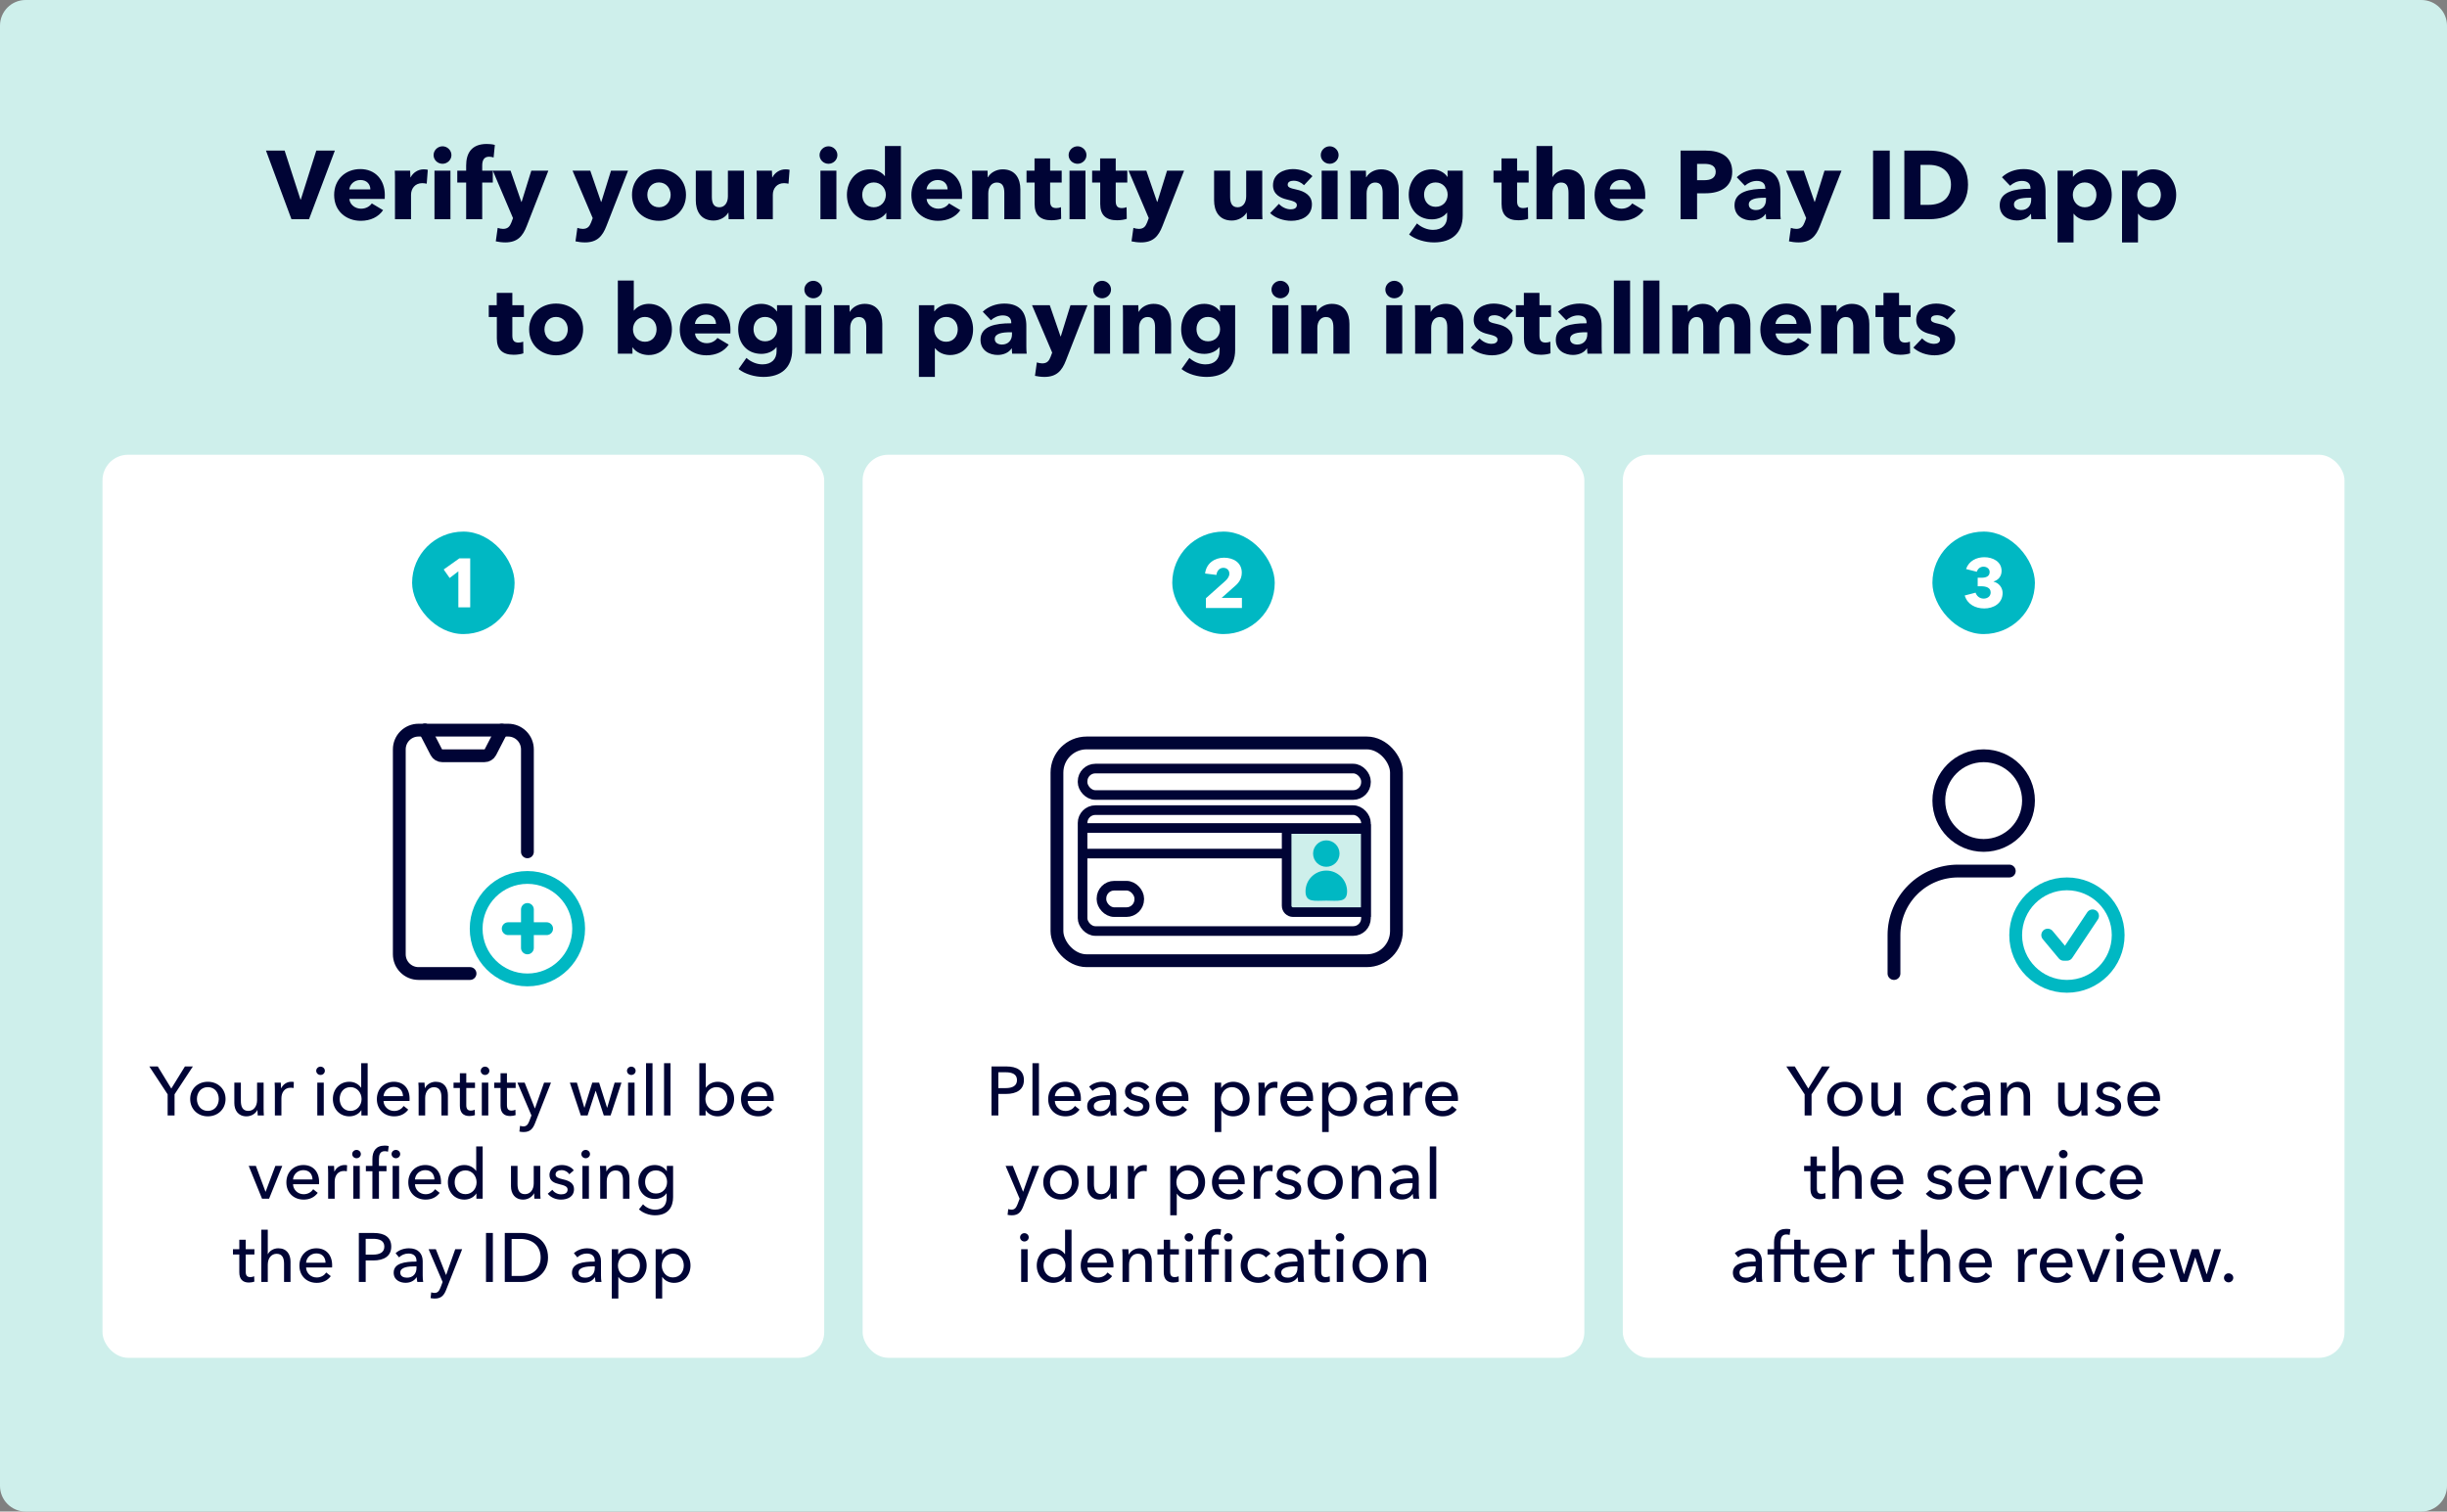 <svg width="382" height="236" viewBox="0 0 382 236" fill="none" xmlns="http://www.w3.org/2000/svg">
<rect x="0" y="0" width="382" height="236" fill="#808080" stroke="none"/>
<path d="M0 4C0 1.791 1.791 0 4 0H378C380.209 0 382 1.791 382 4V232C382 234.209 380.209 236 378 236H4C1.791 236 0 234.209 0 232V4Z" fill="#CEEFEB"/>
<path d="M48.242 34.224H45.498L41.522 23.514H44.434L46.912 31.172H46.954L49.376 23.514H52.274L48.242 34.224ZM56.321 34.476C54.067 34.476 52.163 32.992 52.163 30.444C52.163 27.994 53.955 26.398 56.251 26.398C58.561 26.398 60.073 28.05 60.073 30.444C60.073 30.654 60.073 30.878 60.059 31.06H54.543C54.599 31.942 55.439 32.586 56.363 32.586C57.161 32.586 57.735 32.194 58.043 31.76L59.807 32.81C59.079 33.874 57.847 34.476 56.321 34.476ZM54.529 29.576H57.819C57.805 28.75 57.259 28.106 56.265 28.106C55.271 28.106 54.599 28.82 54.529 29.576ZM64.166 34.224H61.66V28.106C61.66 27.686 61.66 27.112 61.632 26.65H64.026C64.04 26.986 64.068 27.392 64.068 27.7H64.096C64.474 26.972 65.23 26.44 66.154 26.44C66.392 26.44 66.63 26.468 66.784 26.51L66.616 28.68C66.406 28.638 66.14 28.596 65.916 28.596C64.782 28.596 64.166 29.45 64.166 30.416V34.224ZM69.087 25.572C68.317 25.572 67.687 24.97 67.687 24.214C67.687 23.472 68.317 22.842 69.087 22.842C69.829 22.842 70.473 23.458 70.473 24.214C70.473 24.97 69.829 25.572 69.087 25.572ZM70.319 34.224H67.827V26.65H70.319V34.224ZM75.278 34.224H72.772V28.498H71.386V26.65H72.772V25.838C72.772 23.99 73.556 22.478 75.992 22.478C76.398 22.478 76.902 22.52 77.252 22.632L77.056 24.592C76.86 24.522 76.622 24.466 76.356 24.466C75.488 24.466 75.278 25.124 75.278 25.866V26.65H76.93V28.498H75.278V34.224ZM81.43 31.522L82.942 26.65H85.602L82.228 35.288C81.612 36.884 80.772 37.85 78.868 37.85C78.35 37.85 77.761 37.766 77.397 37.682L77.692 35.582C77.93 35.666 78.266 35.736 78.531 35.736C79.287 35.736 79.596 35.344 79.834 34.728L80.085 34.056L76.936 26.65H79.707L81.388 31.522H81.43ZM93.871 31.522L95.383 26.65H98.043L94.669 35.288C94.053 36.884 93.213 37.85 91.309 37.85C90.791 37.85 90.203 37.766 89.839 37.682L90.133 35.582C90.371 35.666 90.707 35.736 90.973 35.736C91.729 35.736 92.037 35.344 92.275 34.728L92.527 34.056L89.377 26.65H92.149L93.829 31.522H93.871ZM102.861 34.476C100.565 34.476 98.661 32.908 98.661 30.416C98.661 27.938 100.565 26.398 102.861 26.398C105.157 26.398 107.089 27.938 107.089 30.416C107.089 32.908 105.157 34.476 102.861 34.476ZM102.875 32.362C104.009 32.362 104.695 31.452 104.695 30.416C104.695 29.394 103.995 28.484 102.861 28.484C101.727 28.484 101.055 29.394 101.055 30.416C101.055 31.452 101.741 32.362 102.875 32.362ZM111.393 34.434C109.335 34.434 108.621 32.88 108.621 31.298V26.65H111.127V30.738C111.127 31.718 111.421 32.362 112.303 32.362C113.087 32.362 113.633 31.704 113.633 30.654V26.65H116.139V32.698C116.139 33.146 116.139 33.734 116.167 34.224H113.745C113.731 33.902 113.717 33.496 113.717 33.202H113.689C113.311 33.874 112.415 34.434 111.393 34.434ZM120.645 34.224H118.139V28.106C118.139 27.686 118.139 27.112 118.111 26.65H120.505C120.519 26.986 120.547 27.392 120.547 27.7H120.575C120.953 26.972 121.709 26.44 122.633 26.44C122.871 26.44 123.109 26.468 123.263 26.51L123.095 28.68C122.885 28.638 122.619 28.596 122.395 28.596C121.261 28.596 120.645 29.45 120.645 30.416V34.224ZM129.339 25.572C128.569 25.572 127.939 24.97 127.939 24.214C127.939 23.472 128.569 22.842 129.339 22.842C130.081 22.842 130.725 23.458 130.725 24.214C130.725 24.97 130.081 25.572 129.339 25.572ZM130.571 34.224H128.079V26.65H130.571V34.224ZM135.824 34.434C133.528 34.434 132.212 32.516 132.212 30.416C132.212 28.344 133.556 26.44 135.824 26.44C136.776 26.44 137.644 26.874 138.12 27.49H138.148V22.8H140.64V34.224H138.358V33.244H138.33C137.826 34 136.818 34.434 135.824 34.434ZM136.412 32.362C137.532 32.362 138.288 31.466 138.288 30.416C138.288 29.394 137.532 28.484 136.412 28.484C135.236 28.484 134.606 29.408 134.606 30.416C134.606 31.452 135.236 32.362 136.412 32.362ZM146.432 34.476C144.178 34.476 142.274 32.992 142.274 30.444C142.274 27.994 144.066 26.398 146.362 26.398C148.672 26.398 150.184 28.05 150.184 30.444C150.184 30.654 150.184 30.878 150.17 31.06H144.654C144.71 31.942 145.55 32.586 146.474 32.586C147.272 32.586 147.846 32.194 148.154 31.76L149.918 32.81C149.19 33.874 147.958 34.476 146.432 34.476ZM144.64 29.576H147.93C147.916 28.75 147.37 28.106 146.376 28.106C145.382 28.106 144.71 28.82 144.64 29.576ZM154.277 34.224H151.771V28.12C151.771 27.7 151.771 27.112 151.743 26.65H154.165C154.179 26.972 154.193 27.378 154.193 27.672H154.235C154.599 26.986 155.509 26.44 156.531 26.44C158.575 26.44 159.289 27.98 159.289 29.562V34.224H156.783V30.122C156.783 29.142 156.503 28.498 155.607 28.498C154.837 28.498 154.277 29.142 154.277 30.192V34.224ZM164.144 34.392C162.38 34.392 161.512 33.552 161.512 31.844V28.498H160.252V26.65H161.498V24.732H163.934V26.65H165.74V28.498H163.934V31.396C163.934 32.208 164.256 32.488 164.9 32.488C165.152 32.488 165.446 32.432 165.628 32.348L165.656 34.168C165.306 34.294 164.718 34.392 164.144 34.392ZM168.221 25.572C167.451 25.572 166.821 24.97 166.821 24.214C166.821 23.472 167.451 22.842 168.221 22.842C168.963 22.842 169.607 23.458 169.607 24.214C169.607 24.97 168.963 25.572 168.221 25.572ZM169.453 34.224H166.961V26.65H169.453V34.224ZM174.385 34.392C172.621 34.392 171.753 33.552 171.753 31.844V28.498H170.493V26.65H171.739V24.732H174.175V26.65H175.981V28.498H174.175V31.396C174.175 32.208 174.497 32.488 175.141 32.488C175.393 32.488 175.687 32.432 175.869 32.348L175.897 34.168C175.547 34.294 174.959 34.392 174.385 34.392ZM180.674 31.522L182.186 26.65H184.846L181.472 35.288C180.856 36.884 180.016 37.85 178.112 37.85C177.594 37.85 177.006 37.766 176.642 37.682L176.936 35.582C177.174 35.666 177.51 35.736 177.776 35.736C178.532 35.736 178.84 35.344 179.078 34.728L179.33 34.056L176.18 26.65H178.952L180.632 31.522H180.674ZM192.303 34.434C190.245 34.434 189.531 32.88 189.531 31.298V26.65H192.037V30.738C192.037 31.718 192.331 32.362 193.213 32.362C193.997 32.362 194.543 31.704 194.543 30.654V26.65H197.049V32.698C197.049 33.146 197.049 33.734 197.077 34.224H194.655C194.641 33.902 194.627 33.496 194.627 33.202H194.599C194.221 33.874 193.325 34.434 192.303 34.434ZM201.597 34.476C200.379 34.476 199.091 34.056 198.279 33.272L199.651 31.83C200.085 32.32 200.799 32.684 201.499 32.684C201.961 32.684 202.451 32.53 202.451 32.012C202.451 31.578 201.961 31.396 200.883 31.144C199.917 30.92 198.727 30.374 198.727 28.932C198.727 27.112 200.435 26.398 201.835 26.398C202.969 26.398 204.131 26.79 204.887 27.504L203.571 28.918C203.151 28.498 202.577 28.218 201.961 28.218C201.485 28.218 201.023 28.372 201.023 28.834C201.023 29.226 201.359 29.38 202.367 29.59C203.655 29.87 204.803 30.5 204.803 31.9C204.803 33.818 203.067 34.476 201.597 34.476ZM207.583 25.572C206.813 25.572 206.183 24.97 206.183 24.214C206.183 23.472 206.813 22.842 207.583 22.842C208.325 22.842 208.969 23.458 208.969 24.214C208.969 24.97 208.325 25.572 207.583 25.572ZM208.815 34.224H206.323V26.65H208.815V34.224ZM213.34 34.224H210.834V28.12C210.834 27.7 210.834 27.112 210.806 26.65H213.228C213.242 26.972 213.256 27.378 213.256 27.672H213.298C213.662 26.986 214.572 26.44 215.594 26.44C217.638 26.44 218.352 27.98 218.352 29.562V34.224H215.846V30.122C215.846 29.142 215.566 28.498 214.67 28.498C213.9 28.498 213.34 29.142 213.34 30.192V34.224ZM223.865 37.85C222.493 37.85 220.981 37.416 219.973 36.618L221.205 34.882C221.905 35.526 222.843 35.89 223.711 35.89C225.153 35.89 225.909 35.05 225.909 33.846V33.216H225.867C225.419 33.832 224.523 34.252 223.543 34.252C221.219 34.252 219.917 32.502 219.917 30.402C219.917 28.344 221.233 26.44 223.529 26.44C224.453 26.44 225.419 26.818 225.951 27.616H225.979V26.65H228.345V33.622C228.345 36.436 226.581 37.85 223.865 37.85ZM224.117 32.292C225.251 32.292 225.993 31.452 225.993 30.388C225.993 29.366 225.237 28.484 224.117 28.484C222.969 28.484 222.311 29.352 222.311 30.388C222.311 31.41 222.969 32.292 224.117 32.292ZM237.043 34.392C235.279 34.392 234.411 33.552 234.411 31.844V28.498H233.151V26.65H234.397V24.732H236.833V26.65H238.639V28.498H236.833V31.396C236.833 32.208 237.155 32.488 237.799 32.488C238.051 32.488 238.345 32.432 238.527 32.348L238.555 34.168C238.205 34.294 237.617 34.392 237.043 34.392ZM242.352 34.224H239.86V22.8H242.352V27.63H242.38C242.744 26.972 243.598 26.44 244.606 26.44C246.65 26.44 247.364 27.98 247.364 29.562V34.224H244.858V30.122C244.858 29.142 244.592 28.498 243.696 28.498C242.94 28.498 242.352 29.128 242.352 30.206V34.224ZM253.087 34.476C250.833 34.476 248.929 32.992 248.929 30.444C248.929 27.994 250.721 26.398 253.017 26.398C255.327 26.398 256.839 28.05 256.839 30.444C256.839 30.654 256.839 30.878 256.825 31.06H251.309C251.365 31.942 252.205 32.586 253.129 32.586C253.927 32.586 254.501 32.194 254.809 31.76L256.573 32.81C255.845 33.874 254.613 34.476 253.087 34.476ZM251.295 29.576H254.585C254.571 28.75 254.025 28.106 253.031 28.106C252.037 28.106 251.365 28.82 251.295 29.576ZM262.353 23.514H266.301C268.541 23.514 270.417 24.382 270.417 26.818C270.417 29.226 268.499 30.178 266.273 30.178H264.929V34.224H262.353V23.514ZM264.929 28.134H266.077C267.071 28.134 267.841 27.784 267.841 26.832C267.841 25.866 267.057 25.586 266.091 25.586H264.929V28.134ZM273.449 34.42C272.259 34.42 270.775 33.804 270.775 32.04C270.775 29.884 273.239 29.478 275.451 29.478H275.577V29.366C275.577 28.61 275.045 28.246 274.247 28.246C273.533 28.246 272.847 28.582 272.399 29.002L271.125 27.672C271.965 26.86 273.211 26.398 274.499 26.398C277.061 26.398 277.929 27.938 277.929 29.87V33.09C277.929 33.482 277.943 33.902 277.985 34.224H275.717C275.689 33.958 275.661 33.664 275.661 33.412H275.619C275.171 34.084 274.331 34.42 273.449 34.42ZM274.121 32.796C275.101 32.796 275.689 32.124 275.689 31.2V30.878H275.423C274.205 30.878 273.001 31.046 273.001 31.928C273.001 32.572 273.603 32.796 274.121 32.796ZM283.308 31.522L284.82 26.65H287.48L284.106 35.288C283.49 36.884 282.65 37.85 280.746 37.85C280.228 37.85 279.64 37.766 279.276 37.682L279.57 35.582C279.808 35.666 280.144 35.736 280.41 35.736C281.166 35.736 281.474 35.344 281.712 34.728L281.964 34.056L278.814 26.65H281.586L283.266 31.522H283.308ZM295.008 34.224H292.404V23.514H295.008V34.224ZM301.275 34.224H297.285V23.514H301.121C304.187 23.514 307.225 24.886 307.225 28.834C307.225 32.558 304.243 34.224 301.275 34.224ZM299.805 25.74V31.984H301.051C303.151 31.984 304.565 30.92 304.565 28.82C304.565 26.846 303.137 25.74 301.121 25.74H299.805ZM314.847 34.42C313.657 34.42 312.173 33.804 312.173 32.04C312.173 29.884 314.637 29.478 316.849 29.478H316.975V29.366C316.975 28.61 316.443 28.246 315.645 28.246C314.931 28.246 314.245 28.582 313.797 29.002L312.523 27.672C313.363 26.86 314.609 26.398 315.897 26.398C318.459 26.398 319.327 27.938 319.327 29.87V33.09C319.327 33.482 319.341 33.902 319.383 34.224H317.115C317.087 33.958 317.059 33.664 317.059 33.412H317.017C316.569 34.084 315.729 34.42 314.847 34.42ZM315.519 32.796C316.499 32.796 317.087 32.124 317.087 31.2V30.878H316.821C315.603 30.878 314.399 31.046 314.399 31.928C314.399 32.572 315.001 32.796 315.519 32.796ZM323.699 37.85H321.207V26.65H323.601V27.602H323.629C324.161 26.902 325.085 26.44 326.051 26.44C328.305 26.44 329.663 28.344 329.663 30.416C329.663 32.516 328.333 34.434 326.051 34.434C325.155 34.434 324.245 34.056 323.741 33.384H323.699V37.85ZM325.449 32.362C326.625 32.362 327.269 31.452 327.269 30.416C327.269 29.408 326.625 28.484 325.449 28.484C324.329 28.484 323.587 29.394 323.587 30.416C323.587 31.466 324.329 32.362 325.449 32.362ZM333.761 37.85H331.269V26.65H333.663V27.602H333.691C334.223 26.902 335.147 26.44 336.113 26.44C338.367 26.44 339.725 28.344 339.725 30.416C339.725 32.516 338.395 34.434 336.113 34.434C335.217 34.434 334.307 34.056 333.803 33.384H333.761V37.85ZM335.511 32.362C336.687 32.362 337.331 31.452 337.331 30.416C337.331 29.408 336.687 28.484 335.511 28.484C334.391 28.484 333.649 29.394 333.649 30.416C333.649 31.466 334.391 32.362 335.511 32.362ZM80.192 55.392C78.428 55.392 77.56 54.552 77.56 52.844V49.498H76.3V47.65H77.546V45.732H79.982V47.65H81.788V49.498H79.982V52.396C79.982 53.208 80.304 53.488 80.948 53.488C81.2 53.488 81.494 53.432 81.676 53.348L81.704 55.168C81.354 55.294 80.766 55.392 80.192 55.392ZM86.803 55.476C84.507 55.476 82.603 53.908 82.603 51.416C82.603 48.938 84.507 47.398 86.803 47.398C89.099 47.398 91.031 48.938 91.031 51.416C91.031 53.908 89.099 55.476 86.803 55.476ZM86.817 53.362C87.951 53.362 88.637 52.452 88.637 51.416C88.637 50.394 87.937 49.484 86.803 49.484C85.669 49.484 84.997 50.394 84.997 51.416C84.997 52.452 85.683 53.362 86.817 53.362ZM101.265 55.434C100.271 55.434 99.263 55 98.759 54.244H98.731V55.224H96.449V43.8H98.941V48.49H98.969C99.445 47.874 100.327 47.44 101.279 47.44C103.533 47.44 104.891 49.344 104.891 51.416C104.891 53.516 103.547 55.434 101.265 55.434ZM100.677 53.362C101.853 53.362 102.497 52.452 102.497 51.416C102.497 50.408 101.853 49.484 100.677 49.484C99.557 49.484 98.815 50.394 98.815 51.416C98.815 52.466 99.557 53.362 100.677 53.362ZM110.277 55.476C108.023 55.476 106.119 53.992 106.119 51.444C106.119 48.994 107.911 47.398 110.207 47.398C112.517 47.398 114.029 49.05 114.029 51.444C114.029 51.654 114.029 51.878 114.015 52.06H108.499C108.555 52.942 109.395 53.586 110.319 53.586C111.117 53.586 111.691 53.194 111.999 52.76L113.763 53.81C113.035 54.874 111.803 55.476 110.277 55.476ZM108.485 50.576H111.775C111.761 49.75 111.215 49.106 110.221 49.106C109.227 49.106 108.555 49.82 108.485 50.576ZM119.186 58.85C117.814 58.85 116.302 58.416 115.294 57.618L116.526 55.882C117.226 56.526 118.164 56.89 119.032 56.89C120.474 56.89 121.23 56.05 121.23 54.846V54.216H121.188C120.74 54.832 119.844 55.252 118.864 55.252C116.54 55.252 115.238 53.502 115.238 51.402C115.238 49.344 116.554 47.44 118.85 47.44C119.774 47.44 120.74 47.818 121.272 48.616H121.3V47.65H123.666V54.622C123.666 57.436 121.902 58.85 119.186 58.85ZM119.438 53.292C120.572 53.292 121.314 52.452 121.314 51.388C121.314 50.366 120.558 49.484 119.438 49.484C118.29 49.484 117.632 50.352 117.632 51.388C117.632 52.41 118.29 53.292 119.438 53.292ZM126.967 46.572C126.197 46.572 125.567 45.97 125.567 45.214C125.567 44.472 126.197 43.842 126.967 43.842C127.709 43.842 128.353 44.458 128.353 45.214C128.353 45.97 127.709 46.572 126.967 46.572ZM128.199 55.224H125.707V47.65H128.199V55.224ZM132.724 55.224H130.218V49.12C130.218 48.7 130.218 48.112 130.19 47.65H132.612C132.626 47.972 132.64 48.378 132.64 48.672H132.682C133.046 47.986 133.956 47.44 134.978 47.44C137.022 47.44 137.736 48.98 137.736 50.562V55.224H135.23V51.122C135.23 50.142 134.95 49.498 134.054 49.498C133.284 49.498 132.724 50.142 132.724 51.192V55.224ZM145.944 58.85H143.452V47.65H145.846V48.602H145.874C146.406 47.902 147.33 47.44 148.296 47.44C150.55 47.44 151.908 49.344 151.908 51.416C151.908 53.516 150.578 55.434 148.296 55.434C147.4 55.434 146.49 55.056 145.986 54.384H145.944V58.85ZM147.694 53.362C148.87 53.362 149.514 52.452 149.514 51.416C149.514 50.408 148.87 49.484 147.694 49.484C146.574 49.484 145.832 50.394 145.832 51.416C145.832 52.466 146.574 53.362 147.694 53.362ZM155.741 55.42C154.551 55.42 153.067 54.804 153.067 53.04C153.067 50.884 155.531 50.478 157.743 50.478H157.869V50.366C157.869 49.61 157.337 49.246 156.539 49.246C155.825 49.246 155.139 49.582 154.691 50.002L153.417 48.672C154.257 47.86 155.503 47.398 156.791 47.398C159.353 47.398 160.221 48.938 160.221 50.87V54.09C160.221 54.482 160.235 54.902 160.277 55.224H158.009C157.981 54.958 157.953 54.664 157.953 54.412H157.911C157.463 55.084 156.623 55.42 155.741 55.42ZM156.413 53.796C157.393 53.796 157.981 53.124 157.981 52.2V51.878H157.715C156.497 51.878 155.293 52.046 155.293 52.928C155.293 53.572 155.895 53.796 156.413 53.796ZM165.6 52.522L167.112 47.65H169.772L166.398 56.288C165.782 57.884 164.942 58.85 163.038 58.85C162.52 58.85 161.932 58.766 161.568 58.682L161.862 56.582C162.1 56.666 162.436 56.736 162.702 56.736C163.458 56.736 163.766 56.344 164.004 55.728L164.256 55.056L161.106 47.65H163.878L165.558 52.522H165.6ZM172.056 46.572C171.286 46.572 170.656 45.97 170.656 45.214C170.656 44.472 171.286 43.842 172.056 43.842C172.798 43.842 173.442 44.458 173.442 45.214C173.442 45.97 172.798 46.572 172.056 46.572ZM173.288 55.224H170.796V47.65H173.288V55.224ZM177.813 55.224H175.307V49.12C175.307 48.7 175.307 48.112 175.279 47.65H177.701C177.715 47.972 177.729 48.378 177.729 48.672H177.771C178.135 47.986 179.045 47.44 180.067 47.44C182.111 47.44 182.825 48.98 182.825 50.562V55.224H180.319V51.122C180.319 50.142 180.039 49.498 179.143 49.498C178.373 49.498 177.813 50.142 177.813 51.192V55.224ZM188.338 58.85C186.966 58.85 185.454 58.416 184.446 57.618L185.678 55.882C186.378 56.526 187.316 56.89 188.184 56.89C189.626 56.89 190.382 56.05 190.382 54.846V54.216H190.34C189.892 54.832 188.996 55.252 188.016 55.252C185.692 55.252 184.39 53.502 184.39 51.402C184.39 49.344 185.706 47.44 188.002 47.44C188.926 47.44 189.892 47.818 190.424 48.616H190.452V47.65H192.818V54.622C192.818 57.436 191.054 58.85 188.338 58.85ZM188.59 53.292C189.724 53.292 190.466 52.452 190.466 51.388C190.466 50.366 189.71 49.484 188.59 49.484C187.442 49.484 186.784 50.352 186.784 51.388C186.784 52.41 187.442 53.292 188.59 53.292ZM199.892 46.572C199.122 46.572 198.492 45.97 198.492 45.214C198.492 44.472 199.122 43.842 199.892 43.842C200.634 43.842 201.278 44.458 201.278 45.214C201.278 45.97 200.634 46.572 199.892 46.572ZM201.124 55.224H198.632V47.65H201.124V55.224ZM205.649 55.224H203.143V49.12C203.143 48.7 203.143 48.112 203.115 47.65H205.537C205.551 47.972 205.565 48.378 205.565 48.672H205.607C205.971 47.986 206.881 47.44 207.903 47.44C209.947 47.44 210.661 48.98 210.661 50.562V55.224H208.155V51.122C208.155 50.142 207.875 49.498 206.979 49.498C206.209 49.498 205.649 50.142 205.649 51.192V55.224ZM217.666 46.572C216.896 46.572 216.266 45.97 216.266 45.214C216.266 44.472 216.896 43.842 217.666 43.842C218.408 43.842 219.052 44.458 219.052 45.214C219.052 45.97 218.408 46.572 217.666 46.572ZM218.898 55.224H216.406V47.65H218.898V55.224ZM223.423 55.224H220.917V49.12C220.917 48.7 220.917 48.112 220.889 47.65H223.311C223.325 47.972 223.339 48.378 223.339 48.672H223.381C223.745 47.986 224.655 47.44 225.677 47.44C227.721 47.44 228.435 48.98 228.435 50.562V55.224H225.929V51.122C225.929 50.142 225.649 49.498 224.753 49.498C223.983 49.498 223.423 50.142 223.423 51.192V55.224ZM232.926 55.476C231.708 55.476 230.42 55.056 229.608 54.272L230.98 52.83C231.414 53.32 232.128 53.684 232.828 53.684C233.29 53.684 233.78 53.53 233.78 53.012C233.78 52.578 233.29 52.396 232.212 52.144C231.246 51.92 230.056 51.374 230.056 49.932C230.056 48.112 231.764 47.398 233.164 47.398C234.298 47.398 235.46 47.79 236.216 48.504L234.9 49.918C234.48 49.498 233.906 49.218 233.29 49.218C232.814 49.218 232.352 49.372 232.352 49.834C232.352 50.226 232.688 50.38 233.696 50.59C234.984 50.87 236.132 51.5 236.132 52.9C236.132 54.818 234.396 55.476 232.926 55.476ZM240.536 55.392C238.772 55.392 237.904 54.552 237.904 52.844V49.498H236.644V47.65H237.89V45.732H240.326V47.65H242.132V49.498H240.326V52.396C240.326 53.208 240.648 53.488 241.292 53.488C241.544 53.488 241.838 53.432 242.02 53.348L242.048 55.168C241.698 55.294 241.11 55.392 240.536 55.392ZM245.551 55.42C244.361 55.42 242.877 54.804 242.877 53.04C242.877 50.884 245.341 50.478 247.553 50.478H247.679V50.366C247.679 49.61 247.147 49.246 246.349 49.246C245.635 49.246 244.949 49.582 244.501 50.002L243.227 48.672C244.067 47.86 245.313 47.398 246.601 47.398C249.163 47.398 250.031 48.938 250.031 50.87V54.09C250.031 54.482 250.045 54.902 250.087 55.224H247.819C247.791 54.958 247.763 54.664 247.763 54.412H247.721C247.273 55.084 246.433 55.42 245.551 55.42ZM246.223 53.796C247.203 53.796 247.791 53.124 247.791 52.2V51.878H247.525C246.307 51.878 245.103 52.046 245.103 52.928C245.103 53.572 245.705 53.796 246.223 53.796ZM254.473 55.224H251.939V43.8H254.473V55.224ZM259.053 55.224H256.519V43.8H259.053V55.224ZM270.479 47.44C272.537 47.44 273.251 49.12 273.251 50.562V55.224H270.745V51.122C270.745 50.114 270.465 49.498 269.639 49.498C268.813 49.498 268.393 50.268 268.393 51.178V55.224H265.901V51.01C265.901 50.058 265.621 49.498 264.837 49.498C264.165 49.498 263.577 50.086 263.577 51.206V55.224H261.071V49.274C261.071 48.798 261.071 48.168 261.043 47.65H263.465C263.479 47.972 263.493 48.378 263.493 48.672H263.535C263.913 48.042 264.725 47.44 265.803 47.44C266.811 47.44 267.623 47.86 268.057 48.784C268.533 47.958 269.387 47.44 270.479 47.44ZM278.961 55.476C276.707 55.476 274.803 53.992 274.803 51.444C274.803 48.994 276.595 47.398 278.891 47.398C281.201 47.398 282.713 49.05 282.713 51.444C282.713 51.654 282.713 51.878 282.699 52.06H277.183C277.239 52.942 278.079 53.586 279.003 53.586C279.801 53.586 280.375 53.194 280.683 52.76L282.447 53.81C281.719 54.874 280.487 55.476 278.961 55.476ZM277.169 50.576H280.459C280.445 49.75 279.899 49.106 278.905 49.106C277.911 49.106 277.239 49.82 277.169 50.576ZM286.806 55.224H284.3V49.12C284.3 48.7 284.3 48.112 284.272 47.65H286.694C286.708 47.972 286.722 48.378 286.722 48.672H286.764C287.128 47.986 288.038 47.44 289.06 47.44C291.104 47.44 291.818 48.98 291.818 50.562V55.224H289.312V51.122C289.312 50.142 289.032 49.498 288.136 49.498C287.366 49.498 286.806 50.142 286.806 51.192V55.224ZM296.673 55.392C294.909 55.392 294.041 54.552 294.041 52.844V49.498H292.781V47.65H294.027V45.732H296.463V47.65H298.269V49.498H296.463V52.396C296.463 53.208 296.785 53.488 297.429 53.488C297.681 53.488 297.975 53.432 298.157 53.348L298.185 55.168C297.835 55.294 297.247 55.392 296.673 55.392ZM302.01 55.476C300.792 55.476 299.504 55.056 298.692 54.272L300.064 52.83C300.498 53.32 301.212 53.684 301.912 53.684C302.374 53.684 302.864 53.53 302.864 53.012C302.864 52.578 302.374 52.396 301.296 52.144C300.33 51.92 299.14 51.374 299.14 49.932C299.14 48.112 300.848 47.398 302.248 47.398C303.382 47.398 304.544 47.79 305.3 48.504L303.984 49.918C303.564 49.498 302.99 49.218 302.374 49.218C301.898 49.218 301.436 49.372 301.436 49.834C301.436 50.226 301.772 50.38 302.78 50.59C304.068 50.87 305.216 51.5 305.216 52.9C305.216 54.818 303.48 55.476 302.01 55.476Z" fill="#000435"/>
<rect x="16" y="71" width="112.667" height="141" rx="4" fill="white"/>
<rect x="64.334" y="83" width="16" height="16" rx="8" fill="#00B8C3"/>
<path d="M73.404 94.825H71.554V89.205L70.194 90.245L69.264 88.915L71.714 87.175H73.404V94.825Z" fill="white"/>
<path d="M73.377 152H65.334C64.538 152 63.775 151.684 63.213 151.121C62.65 150.559 62.334 149.796 62.334 149V117C62.334 116.204 62.65 115.441 63.213 114.879C63.775 114.316 64.538 114 65.334 114H66.334" stroke="#000435" stroke-width="2" stroke-linecap="round" stroke-linejoin="round"/>
<path d="M66.334 114H79.334C80.13 114 80.893 114.316 81.455 114.879C82.018 115.441 82.334 116.204 82.334 117V133" stroke="#000435" stroke-width="2" stroke-linecap="round" stroke-linejoin="round"/>
<path d="M78.334 114L76.553 117.447C76.464 117.615 76.331 117.756 76.168 117.853C76.006 117.95 75.819 118.001 75.629 118H69.038C68.848 118.001 68.662 117.95 68.499 117.853C68.336 117.755 68.203 117.615 68.114 117.447L66.334 114" stroke="#000435" stroke-width="2" stroke-linecap="round" stroke-linejoin="round"/>
<path d="M82.334 153C86.752 153 90.334 149.418 90.334 145C90.334 140.582 86.752 137 82.334 137C77.916 137 74.334 140.582 74.334 145C74.334 149.418 77.916 153 82.334 153Z" stroke="#00B8C3" stroke-width="2" stroke-linecap="round" stroke-linejoin="round"/>
<path d="M79.334 145H85.334" stroke="#00B8C3" stroke-width="2" stroke-linecap="round" stroke-linejoin="round"/>
<path d="M82.334 142V148" stroke="#00B8C3" stroke-width="2" stroke-linecap="round" stroke-linejoin="round"/>
<path d="M28.87 166.51H30.11L27.25 170.86V174.16H26.17V170.86L23.31 166.51H24.63L26.74 169.96L28.87 166.51ZM32.44 174.3C30.88 174.3 29.69 173.17 29.69 171.59C29.69 170.01 30.88 168.9 32.44 168.9C34.01 168.9 35.21 170.01 35.21 171.59C35.21 173.17 34.01 174.3 32.44 174.3ZM32.44 173.45C33.55 173.45 34.15 172.56 34.15 171.59C34.15 170.62 33.55 169.74 32.44 169.74C31.35 169.74 30.74 170.62 30.74 171.59C30.74 172.56 31.35 173.45 32.44 173.45ZM38.492 174.3C37.182 174.3 36.582 173.36 36.582 172.22V169.04H37.602V171.87C37.602 172.71 37.822 173.45 38.762 173.45C39.572 173.45 40.132 172.78 40.132 171.76V169.04H41.152V173.06C41.152 173.33 41.162 173.83 41.192 174.16H40.232C40.212 173.9 40.192 173.53 40.192 173.32H40.172C39.912 173.86 39.242 174.3 38.492 174.3ZM43.931 174.16H42.911V170.14C42.911 169.87 42.901 169.38 42.871 169.04H43.831C43.851 169.3 43.881 169.69 43.881 169.9H43.911C44.191 169.31 44.781 168.9 45.471 168.9C45.611 168.9 45.761 168.91 45.871 168.94L45.831 169.88C45.701 169.85 45.531 169.83 45.371 169.83C44.391 169.83 43.931 170.62 43.931 171.47V174.16ZM50.033 167.84C49.673 167.84 49.363 167.55 49.363 167.19C49.363 166.83 49.673 166.54 50.033 166.54C50.403 166.54 50.713 166.82 50.713 167.19C50.713 167.56 50.403 167.84 50.033 167.84ZM50.543 174.16H49.533V169.04H50.543V174.16ZM54.545 174.3C52.965 174.3 51.965 173.09 51.965 171.59C51.965 170.08 53.005 168.9 54.535 168.9C55.365 168.9 56.005 169.31 56.355 169.81H56.386V166H57.395V174.16H56.416V173.35H56.395C56.005 173.97 55.266 174.3 54.545 174.3ZM54.715 173.45C55.755 173.45 56.446 172.58 56.446 171.6C56.446 170.62 55.755 169.74 54.715 169.74C53.605 169.74 53.026 170.63 53.026 171.59C53.026 172.55 53.605 173.45 54.715 173.45ZM61.531 174.3C59.971 174.3 58.831 173.22 58.831 171.61C58.831 170.01 59.971 168.9 61.481 168.9C62.991 168.9 63.941 169.93 63.941 171.56C63.941 171.67 63.941 171.78 63.931 171.9H59.871C59.901 172.78 60.631 173.46 61.531 173.46C62.221 173.46 62.731 173.11 63.021 172.68L63.731 173.25C63.181 173.97 62.441 174.3 61.531 174.3ZM59.871 171.15H62.911C62.891 170.34 62.421 169.7 61.481 169.7C60.601 169.7 59.931 170.35 59.871 171.15ZM66.372 174.16H65.352V170.14C65.352 169.87 65.342 169.38 65.312 169.04H66.272C66.292 169.3 66.322 169.67 66.322 169.88H66.352C66.602 169.33 67.282 168.9 68.012 168.9C69.332 168.9 69.922 169.84 69.922 170.98V174.16H68.912V171.32C68.912 170.49 68.682 169.75 67.742 169.75C66.942 169.75 66.372 170.42 66.372 171.44V174.16ZM73.281 174.25C72.311 174.25 71.791 173.71 71.791 172.65V169.87H70.802V169.04H71.791V167.57H72.791V169.04H74.151V169.87H72.791V172.54C72.791 173.16 73.011 173.4 73.511 173.4C73.701 173.4 73.931 173.36 74.112 173.27L74.141 174.11C73.901 174.19 73.591 174.25 73.281 174.25ZM75.716 167.84C75.356 167.84 75.046 167.55 75.046 167.19C75.046 166.83 75.356 166.54 75.716 166.54C76.086 166.54 76.396 166.82 76.396 167.19C76.396 167.56 76.086 167.84 75.716 167.84ZM76.226 174.16H75.216V169.04H76.226V174.16ZM79.629 174.25C78.659 174.25 78.139 173.71 78.139 172.65V169.87H77.149V169.04H78.139V167.57H79.139V169.04H80.499V169.87H79.139V172.54C79.139 173.16 79.359 173.4 79.859 173.4C80.049 173.4 80.279 173.36 80.459 173.27L80.489 174.11C80.249 174.19 79.939 174.25 79.629 174.25ZM83.514 173.06L84.934 169.04H86.014L83.524 175.37C83.194 176.22 82.754 176.75 81.754 176.75C81.534 176.75 81.314 176.73 81.084 176.68L81.184 175.78C81.344 175.83 81.524 175.87 81.694 175.87C82.214 175.87 82.424 175.56 82.644 175.01L82.964 174.16L80.774 169.04H81.904L83.494 173.06H83.514ZM91.729 174.16H90.669L88.959 169.04H90.059L91.219 172.95H91.239L92.459 169.04H93.529L94.769 172.95H94.789L95.949 169.04H97.019L95.319 174.16H94.259L92.999 170.32H92.979L91.729 174.16ZM98.548 167.84C98.188 167.84 97.878 167.55 97.878 167.19C97.878 166.83 98.188 166.54 98.548 166.54C98.918 166.54 99.228 166.82 99.228 167.19C99.228 167.56 98.918 167.84 98.548 167.84ZM99.058 174.16H98.048V169.04H99.058V174.16ZM101.861 174.16H100.851V166H101.861V174.16ZM104.674 174.16H103.664V166H104.674V174.16ZM112.021 174.3C111.291 174.3 110.571 173.97 110.171 173.35H110.151V174.16H109.171V166H110.181V169.81H110.211C110.561 169.31 111.201 168.9 112.041 168.9C113.561 168.9 114.601 170.08 114.601 171.59C114.601 173.09 113.591 174.3 112.021 174.3ZM111.841 173.45C112.961 173.45 113.551 172.55 113.551 171.59C113.551 170.63 112.961 169.74 111.841 169.74C110.811 169.74 110.121 170.62 110.121 171.6C110.121 172.58 110.811 173.45 111.841 173.45ZM118.377 174.3C116.817 174.3 115.677 173.22 115.677 171.61C115.677 170.01 116.817 168.9 118.327 168.9C119.837 168.9 120.787 169.93 120.787 171.56C120.787 171.67 120.787 171.78 120.777 171.9H116.717C116.747 172.78 117.477 173.46 118.377 173.46C119.067 173.46 119.577 173.11 119.867 172.68L120.577 173.25C120.027 173.97 119.287 174.3 118.377 174.3ZM116.717 171.15H119.757C119.737 170.34 119.267 169.7 118.327 169.7C117.447 169.7 116.777 170.35 116.717 171.15ZM42.006 187.16H40.906L38.826 182.04H39.946L41.446 186.07H41.466L42.986 182.04H44.066L42.006 187.16ZM47.405 187.3C45.845 187.3 44.705 186.22 44.705 184.61C44.705 183.01 45.845 181.9 47.355 181.9C48.865 181.9 49.815 182.93 49.815 184.56C49.815 184.67 49.815 184.78 49.805 184.9H45.745C45.775 185.78 46.505 186.46 47.405 186.46C48.095 186.46 48.605 186.11 48.895 185.68L49.605 186.25C49.055 186.97 48.315 187.3 47.405 187.3ZM45.745 184.15H48.785C48.765 183.34 48.295 182.7 47.355 182.7C46.475 182.7 45.805 183.35 45.745 184.15ZM52.246 187.16H51.226V183.14C51.226 182.87 51.216 182.38 51.186 182.04H52.146C52.166 182.3 52.196 182.69 52.196 182.9H52.226C52.506 182.31 53.096 181.9 53.786 181.9C53.926 181.9 54.076 181.91 54.186 181.94L54.146 182.88C54.016 182.85 53.846 182.83 53.686 182.83C52.706 182.83 52.246 183.62 52.246 184.47V187.16ZM55.653 180.84C55.293 180.84 54.983 180.55 54.983 180.19C54.983 179.83 55.293 179.54 55.653 179.54C56.023 179.54 56.333 179.82 56.333 180.19C56.333 180.56 56.023 180.84 55.653 180.84ZM56.163 187.16H55.153V182.04H56.163V187.16ZM59.156 187.16H58.136V182.87H57.116V182.04H58.136V180.97C58.136 179.77 58.666 178.87 60.046 178.87C60.286 178.87 60.486 178.89 60.686 178.94L60.566 179.82C60.416 179.77 60.256 179.74 60.056 179.74C59.296 179.74 59.156 180.35 59.156 180.97V182.04H60.336V182.87H59.156V187.16ZM61.795 180.84C61.435 180.84 61.125 180.55 61.125 180.19C61.125 179.83 61.435 179.54 61.795 179.54C62.165 179.54 62.475 179.82 62.475 180.19C62.475 180.56 62.165 180.84 61.795 180.84ZM62.305 187.16H61.295V182.04H62.305V187.16ZM66.438 187.3C64.878 187.3 63.738 186.22 63.738 184.61C63.738 183.01 64.878 181.9 66.388 181.9C67.898 181.9 68.848 182.93 68.848 184.56C68.848 184.67 68.848 184.78 68.838 184.9H64.778C64.808 185.78 65.538 186.46 66.438 186.46C67.128 186.46 67.638 186.11 67.928 185.68L68.638 186.25C68.088 186.97 67.348 187.3 66.438 187.3ZM64.778 184.15H67.818C67.798 183.34 67.328 182.7 66.388 182.7C65.508 182.7 64.838 183.35 64.778 184.15ZM72.5 187.3C70.92 187.3 69.92 186.09 69.92 184.59C69.92 183.08 70.96 181.9 72.49 181.9C73.32 181.9 73.96 182.31 74.31 182.81H74.34V179H75.35V187.16H74.37V186.35H74.35C73.96 186.97 73.22 187.3 72.5 187.3ZM72.67 186.45C73.71 186.45 74.4 185.58 74.4 184.6C74.4 183.62 73.71 182.74 72.67 182.74C71.56 182.74 70.98 183.63 70.98 184.59C70.98 185.55 71.56 186.45 72.67 186.45ZM81.68 187.3C80.37 187.3 79.77 186.36 79.77 185.22V182.04H80.79V184.87C80.79 185.71 81.01 186.45 81.95 186.45C82.76 186.45 83.32 185.78 83.32 184.76V182.04H84.34V186.06C84.34 186.33 84.35 186.83 84.38 187.16H83.42C83.4 186.9 83.38 186.53 83.38 186.32H83.36C83.1 186.86 82.43 187.3 81.68 187.3ZM87.57 187.3C86.799 187.3 85.999 187 85.51 186.38L86.23 185.77C86.499 186.17 87.019 186.48 87.6 186.48C88.1 186.48 88.609 186.3 88.609 185.73C88.609 185.26 88.15 185.09 87.269 184.88C86.59 184.72 85.779 184.43 85.779 183.47C85.779 182.36 86.74 181.9 87.71 181.9C88.439 181.9 89.2 182.19 89.57 182.74L88.87 183.34C88.639 182.97 88.2 182.7 87.68 182.7C87.219 182.7 86.73 182.88 86.73 183.37C86.73 183.8 87.12 183.96 87.9 184.14C88.87 184.35 89.609 184.75 89.609 185.65C89.609 186.86 88.609 187.3 87.57 187.3ZM91.424 180.84C91.064 180.84 90.754 180.55 90.754 180.19C90.754 179.83 91.064 179.54 91.424 179.54C91.794 179.54 92.104 179.82 92.104 180.19C92.104 180.56 91.794 180.84 91.424 180.84ZM91.934 187.16H90.924V182.04H91.934V187.16ZM94.717 187.16H93.697V183.14C93.697 182.87 93.687 182.38 93.657 182.04H94.617C94.637 182.3 94.667 182.67 94.667 182.88H94.697C94.947 182.33 95.627 181.9 96.357 181.9C97.677 181.9 98.267 182.84 98.267 183.98V187.16H97.257V184.32C97.257 183.49 97.027 182.75 96.087 182.75C95.287 182.75 94.717 183.42 94.717 184.44V187.16ZM102.246 189.75C101.366 189.75 100.376 189.41 99.746 188.82L100.386 188.03C100.836 188.53 101.556 188.87 102.256 188.87C103.606 188.87 104.066 188.03 104.066 186.98V186.32H104.036C103.666 186.89 102.956 187.2 102.236 187.2C100.676 187.2 99.656 186.04 99.656 184.57C99.656 183.1 100.656 181.9 102.226 181.9C102.956 181.9 103.686 182.22 104.076 182.86H104.096V182.04H105.076V186.9C105.076 188.39 104.376 189.75 102.246 189.75ZM102.396 186.35C103.446 186.35 104.136 185.56 104.136 184.55C104.136 183.57 103.436 182.74 102.396 182.74C101.326 182.74 100.706 183.56 100.706 184.55C100.706 185.49 101.326 186.35 102.396 186.35ZM38.848 200.25C37.878 200.25 37.358 199.71 37.358 198.65V195.87H36.368V195.04H37.358V193.57H38.358V195.04H39.718V195.87H38.358V198.54C38.358 199.16 38.578 199.4 39.078 199.4C39.268 199.4 39.498 199.36 39.678 199.27L39.708 200.11C39.468 200.19 39.158 200.25 38.848 200.25ZM41.803 200.16H40.793V192H41.803V195.82H41.823C42.063 195.31 42.713 194.9 43.443 194.9C44.763 194.9 45.353 195.84 45.353 196.98V200.16H44.343V197.33C44.343 196.5 44.123 195.76 43.183 195.76C42.383 195.76 41.803 196.43 41.803 197.45V200.16ZM49.441 200.3C47.881 200.3 46.741 199.22 46.741 197.61C46.741 196.01 47.881 194.9 49.391 194.9C50.901 194.9 51.851 195.93 51.851 197.56C51.851 197.67 51.851 197.78 51.841 197.9H47.781C47.811 198.78 48.541 199.46 49.441 199.46C50.131 199.46 50.641 199.11 50.931 198.68L51.641 199.25C51.091 199.97 50.351 200.3 49.441 200.3ZM47.781 197.15H50.821C50.801 196.34 50.331 195.7 49.391 195.7C48.511 195.7 47.841 196.35 47.781 197.15ZM56.018 192.51H58.348C59.998 192.51 61.078 193.15 61.078 194.64C61.078 196.17 59.888 196.8 58.298 196.8H57.088V200.16H56.018V192.51ZM57.088 195.89H58.218C59.268 195.89 59.998 195.55 59.998 194.64C59.998 193.72 59.248 193.42 58.238 193.42H57.088V195.89ZM63.307 200.29C62.497 200.29 61.457 199.89 61.457 198.71C61.457 197.2 63.257 196.98 64.957 196.98H65.017V196.84C65.017 196.09 64.507 195.72 63.757 195.72C63.177 195.72 62.637 195.97 62.297 196.32L61.757 195.67C62.257 195.19 63.017 194.9 63.847 194.9C65.317 194.9 65.987 195.78 65.987 196.91V199.14C65.987 199.49 66.007 199.91 66.067 200.16H65.147C65.097 199.93 65.057 199.66 65.057 199.43H65.027C64.657 199.98 64.077 200.29 63.307 200.29ZM63.537 199.49C64.487 199.49 65.017 198.85 65.017 197.99V197.72H64.767C63.767 197.72 62.487 197.83 62.487 198.69C62.487 199.3 63.027 199.49 63.537 199.49ZM69.647 199.06L71.067 195.04H72.147L69.657 201.37C69.327 202.22 68.887 202.75 67.887 202.75C67.667 202.75 67.447 202.73 67.217 202.68L67.317 201.78C67.477 201.83 67.657 201.87 67.827 201.87C68.347 201.87 68.557 201.56 68.777 201.01L69.097 200.16L66.907 195.04H68.037L69.627 199.06H69.647ZM76.941 200.16H75.871V192.51H76.941V200.16ZM81.421 200.16H78.801V192.51H81.421C83.381 192.51 85.551 193.63 85.551 196.34C85.551 198.95 83.381 200.16 81.421 200.16ZM79.871 193.44V199.22H81.211C83.051 199.22 84.401 198.16 84.401 196.34C84.401 194.45 83.051 193.44 81.211 193.44H79.871ZM91.139 200.29C90.329 200.29 89.289 199.89 89.289 198.71C89.289 197.2 91.089 196.98 92.789 196.98H92.849V196.84C92.849 196.09 92.339 195.72 91.589 195.72C91.009 195.72 90.469 195.97 90.129 196.32L89.589 195.67C90.089 195.19 90.849 194.9 91.679 194.9C93.149 194.9 93.819 195.78 93.819 196.91V199.14C93.819 199.49 93.839 199.91 93.899 200.16H92.979C92.929 199.93 92.889 199.66 92.889 199.43H92.859C92.489 199.98 91.909 200.29 91.139 200.29ZM91.369 199.49C92.319 199.49 92.849 198.85 92.849 197.99V197.72H92.599C91.599 197.72 90.319 197.83 90.319 198.69C90.319 199.3 90.859 199.49 91.369 199.49ZM96.529 202.75H95.509V195.04H96.509V195.84H96.539C96.879 195.3 97.549 194.9 98.389 194.9C99.909 194.9 100.949 196.08 100.949 197.59C100.949 199.09 99.939 200.3 98.369 200.3C97.639 200.3 96.939 199.97 96.559 199.39H96.529V202.75ZM98.189 199.45C99.309 199.45 99.899 198.55 99.899 197.59C99.899 196.63 99.309 195.74 98.189 195.74C97.159 195.74 96.469 196.62 96.469 197.6C96.469 198.58 97.159 199.45 98.189 199.45ZM103.374 202.75H102.354V195.04H103.354V195.84H103.384C103.724 195.3 104.394 194.9 105.234 194.9C106.754 194.9 107.794 196.08 107.794 197.59C107.794 199.09 106.784 200.3 105.214 200.3C104.484 200.3 103.784 199.97 103.404 199.39H103.374V202.75ZM105.034 199.45C106.154 199.45 106.744 198.55 106.744 197.59C106.744 196.63 106.154 195.74 105.034 195.74C104.004 195.74 103.314 196.62 103.314 197.6C103.314 198.58 104.004 199.45 105.034 199.45Z" fill="#000435"/>
<rect x="134.666" y="71" width="112.667" height="141" rx="4" fill="white"/>
<rect x="183" y="83" width="16" height="16" rx="8" fill="#00B8C3"/>
<path d="M193.875 94.925H188.255V93.405L191.295 90.695C191.635 90.375 191.915 90.005 191.915 89.565C191.915 89.035 191.535 88.655 190.975 88.655C190.385 88.655 189.975 89.115 189.895 89.765L188.125 89.545C188.315 87.945 189.615 87.075 191.085 87.075C192.485 87.075 193.855 87.795 193.855 89.415C193.855 90.545 193.205 91.185 192.485 91.775L190.705 93.355H193.875V94.925Z" fill="white"/>
<rect x="165" y="116" width="53" height="34" rx="4.632" fill="white" stroke="#000435" stroke-width="2"/>
<path d="M200.855 129.438H213.243V142.416H201.855C201.303 142.416 200.855 141.968 200.855 141.416V129.438Z" fill="#CEEFEB" stroke="#000435" stroke-width="1.5"/>
<rect x="169" y="120" width="44.242" height="4.129" rx="2" stroke="#000435" stroke-width="1.5"/>
<rect x="171.949" y="138.287" width="5.899" height="4.129" rx="2" stroke="#000435" stroke-width="1.5"/>
<rect x="169" y="126.489" width="44.242" height="18.877" rx="2" stroke="#000435" stroke-width="1.5"/>
<ellipse cx="207.049" cy="133.273" rx="2.065" ry="2.065" fill="#00B8C3"/>
<path d="M210.294 139.175C210.294 140.969 208.841 140.619 207.049 140.619C205.257 140.619 203.805 140.969 203.805 139.175C203.805 137.381 205.257 135.927 207.049 135.927C208.841 135.927 210.294 137.381 210.294 139.175Z" fill="#00B8C3"/>
<line x1="169" y1="129.278" x2="213.242" y2="129.278" stroke="#000435" stroke-width="1.5"/>
<path d="M169 133.272L201.149 133.272" stroke="#000435" stroke-width="1.5"/>
<path d="M154.782 166.51H157.112C158.762 166.51 159.842 167.15 159.842 168.64C159.842 170.17 158.652 170.8 157.062 170.8H155.852V174.16H154.782V166.51ZM155.852 169.89H156.982C158.032 169.89 158.762 169.55 158.762 168.64C158.762 167.72 158.012 167.42 157.002 167.42H155.852V169.89ZM162.187 174.16H161.177V166H162.187V174.16ZM166.33 174.3C164.77 174.3 163.63 173.22 163.63 171.61C163.63 170.01 164.77 168.9 166.28 168.9C167.79 168.9 168.74 169.93 168.74 171.56C168.74 171.67 168.74 171.78 168.73 171.9H164.67C164.7 172.78 165.43 173.46 166.33 173.46C167.02 173.46 167.53 173.11 167.82 172.68L168.53 173.25C167.98 173.97 167.24 174.3 166.33 174.3ZM164.67 171.15H167.71C167.69 170.34 167.22 169.7 166.28 169.7C165.4 169.7 164.73 170.35 164.67 171.15ZM171.573 174.29C170.763 174.29 169.723 173.89 169.723 172.71C169.723 171.2 171.523 170.98 173.223 170.98H173.283V170.84C173.283 170.09 172.773 169.72 172.023 169.72C171.443 169.72 170.903 169.97 170.563 170.32L170.023 169.67C170.523 169.19 171.283 168.9 172.113 168.9C173.583 168.9 174.253 169.78 174.253 170.91V173.14C174.253 173.49 174.273 173.91 174.333 174.16H173.413C173.363 173.93 173.323 173.66 173.323 173.43H173.293C172.923 173.98 172.343 174.29 171.573 174.29ZM171.803 173.49C172.753 173.49 173.283 172.85 173.283 171.99V171.72H173.033C172.033 171.72 170.753 171.83 170.753 172.69C170.753 173.3 171.293 173.49 171.803 173.49ZM177.412 174.3C176.642 174.3 175.842 174 175.352 173.38L176.072 172.77C176.342 173.17 176.862 173.48 177.442 173.48C177.942 173.48 178.452 173.3 178.452 172.73C178.452 172.26 177.992 172.09 177.112 171.88C176.432 171.72 175.622 171.43 175.622 170.47C175.622 169.36 176.582 168.9 177.552 168.9C178.282 168.9 179.042 169.19 179.412 169.74L178.712 170.34C178.482 169.97 178.042 169.7 177.522 169.7C177.062 169.7 176.572 169.88 176.572 170.37C176.572 170.8 176.962 170.96 177.742 171.14C178.712 171.35 179.452 171.75 179.452 172.65C179.452 173.86 178.452 174.3 177.412 174.3ZM183.117 174.3C181.557 174.3 180.417 173.22 180.417 171.61C180.417 170.01 181.557 168.9 183.067 168.9C184.577 168.9 185.527 169.93 185.527 171.56C185.527 171.67 185.527 171.78 185.517 171.9H181.457C181.487 172.78 182.217 173.46 183.117 173.46C183.807 173.46 184.317 173.11 184.607 172.68L185.317 173.25C184.767 173.97 184.027 174.3 183.117 174.3ZM181.457 171.15H184.497C184.477 170.34 184.007 169.7 183.067 169.7C182.187 169.7 181.517 170.35 181.457 171.15ZM190.654 176.75H189.634V169.04H190.634V169.84H190.664C191.004 169.3 191.674 168.9 192.514 168.9C194.034 168.9 195.074 170.08 195.074 171.59C195.074 173.09 194.064 174.3 192.494 174.3C191.764 174.3 191.064 173.97 190.684 173.39H190.654V176.75ZM192.314 173.45C193.434 173.45 194.024 172.55 194.024 171.59C194.024 170.63 193.434 169.74 192.314 169.74C191.284 169.74 190.594 170.62 190.594 171.6C190.594 172.58 191.284 173.45 192.314 173.45ZM197.499 174.16H196.479V170.14C196.479 169.87 196.469 169.38 196.439 169.04H197.399C197.419 169.3 197.449 169.69 197.449 169.9H197.479C197.759 169.31 198.349 168.9 199.039 168.9C199.179 168.9 199.329 168.91 199.439 168.94L199.399 169.88C199.269 169.85 199.099 169.83 198.939 169.83C197.959 169.83 197.499 170.62 197.499 171.47V174.16ZM202.58 174.3C201.02 174.3 199.88 173.22 199.88 171.61C199.88 170.01 201.02 168.9 202.53 168.9C204.04 168.9 204.99 169.93 204.99 171.56C204.99 171.67 204.99 171.78 204.98 171.9H200.92C200.95 172.78 201.68 173.46 202.58 173.46C203.27 173.46 203.78 173.11 204.07 172.68L204.78 173.25C204.23 173.97 203.49 174.3 202.58 174.3ZM200.92 171.15H203.96C203.94 170.34 203.47 169.7 202.53 169.7C201.65 169.7 200.98 170.35 200.92 171.15ZM207.421 176.75H206.401V169.04H207.401V169.84H207.431C207.771 169.3 208.441 168.9 209.281 168.9C210.801 168.9 211.841 170.08 211.841 171.59C211.841 173.09 210.831 174.3 209.261 174.3C208.531 174.3 207.831 173.97 207.451 173.39H207.421V176.75ZM209.081 173.45C210.201 173.45 210.791 172.55 210.791 171.59C210.791 170.63 210.201 169.74 209.081 169.74C208.051 169.74 207.361 170.62 207.361 171.6C207.361 172.58 208.051 173.45 209.081 173.45ZM214.727 174.29C213.917 174.29 212.877 173.89 212.877 172.71C212.877 171.2 214.677 170.98 216.377 170.98H216.437V170.84C216.437 170.09 215.927 169.72 215.177 169.72C214.597 169.72 214.057 169.97 213.717 170.32L213.177 169.67C213.677 169.19 214.437 168.9 215.267 168.9C216.737 168.9 217.407 169.78 217.407 170.91V173.14C217.407 173.49 217.427 173.91 217.487 174.16H216.567C216.517 173.93 216.477 173.66 216.477 173.43H216.447C216.077 173.98 215.497 174.29 214.727 174.29ZM214.957 173.49C215.907 173.49 216.437 172.85 216.437 171.99V171.72H216.187C215.187 171.72 213.907 171.83 213.907 172.69C213.907 173.3 214.447 173.49 214.957 173.49ZM220.117 174.16H219.097V170.14C219.097 169.87 219.087 169.38 219.057 169.04H220.017C220.037 169.3 220.067 169.69 220.067 169.9H220.097C220.377 169.31 220.967 168.9 221.657 168.9C221.797 168.9 221.947 168.91 222.057 168.94L222.017 169.88C221.887 169.85 221.717 169.83 221.557 169.83C220.577 169.83 220.117 170.62 220.117 171.47V174.16ZM225.197 174.3C223.637 174.3 222.497 173.22 222.497 171.61C222.497 170.01 223.637 168.9 225.147 168.9C226.657 168.9 227.607 169.93 227.607 171.56C227.607 171.67 227.607 171.78 227.597 171.9H223.537C223.567 172.78 224.297 173.46 225.197 173.46C225.887 173.46 226.397 173.11 226.687 172.68L227.397 173.25C226.847 173.97 226.107 174.3 225.197 174.3ZM223.537 171.15H226.577C226.557 170.34 226.087 169.7 225.147 169.7C224.267 169.7 223.597 170.35 223.537 171.15ZM159.724 186.06L161.144 182.04H162.224L159.734 188.37C159.404 189.22 158.964 189.75 157.964 189.75C157.744 189.75 157.524 189.73 157.294 189.68L157.394 188.78C157.554 188.83 157.734 188.87 157.904 188.87C158.424 188.87 158.634 188.56 158.854 188.01L159.174 187.16L156.984 182.04H158.114L159.704 186.06H159.724ZM165.613 187.3C164.053 187.3 162.863 186.17 162.863 184.59C162.863 183.01 164.053 181.9 165.613 181.9C167.183 181.9 168.383 183.01 168.383 184.59C168.383 186.17 167.183 187.3 165.613 187.3ZM165.613 186.45C166.723 186.45 167.323 185.56 167.323 184.59C167.323 183.62 166.723 182.74 165.613 182.74C164.523 182.74 163.913 183.62 163.913 184.59C163.913 185.56 164.523 186.45 165.613 186.45ZM171.665 187.3C170.355 187.3 169.755 186.36 169.755 185.22V182.04H170.775V184.87C170.775 185.71 170.995 186.45 171.935 186.45C172.745 186.45 173.305 185.78 173.305 184.76V182.04H174.325V186.06C174.325 186.33 174.335 186.83 174.365 187.16H173.405C173.385 186.9 173.365 186.53 173.365 186.32H173.345C173.085 186.86 172.415 187.3 171.665 187.3ZM177.104 187.16H176.084V183.14C176.084 182.87 176.074 182.38 176.044 182.04H177.004C177.024 182.3 177.054 182.69 177.054 182.9H177.084C177.364 182.31 177.954 181.9 178.644 181.9C178.784 181.9 178.934 181.91 179.044 181.94L179.004 182.88C178.874 182.85 178.704 182.83 178.544 182.83C177.564 182.83 177.104 183.62 177.104 184.47V187.16ZM183.705 189.75H182.685V182.04H183.685V182.84H183.715C184.055 182.3 184.725 181.9 185.565 181.9C187.085 181.9 188.125 183.08 188.125 184.59C188.125 186.09 187.115 187.3 185.545 187.3C184.815 187.3 184.115 186.97 183.735 186.39H183.705V189.75ZM185.365 186.45C186.485 186.45 187.075 185.55 187.075 184.59C187.075 183.63 186.485 182.74 185.365 182.74C184.335 182.74 183.645 183.62 183.645 184.6C183.645 185.58 184.335 186.45 185.365 186.45ZM191.901 187.3C190.341 187.3 189.201 186.22 189.201 184.61C189.201 183.01 190.341 181.9 191.851 181.9C193.361 181.9 194.311 182.93 194.311 184.56C194.311 184.67 194.311 184.78 194.301 184.9H190.241C190.271 185.78 191.001 186.46 191.901 186.46C192.591 186.46 193.101 186.11 193.391 185.68L194.101 186.25C193.551 186.97 192.811 187.3 191.901 187.3ZM190.241 184.15H193.281C193.261 183.34 192.791 182.7 191.851 182.7C190.971 182.7 190.301 183.35 190.241 184.15ZM196.743 187.16H195.723V183.14C195.723 182.87 195.713 182.38 195.683 182.04H196.643C196.663 182.3 196.693 182.69 196.693 182.9H196.723C197.003 182.31 197.593 181.9 198.283 181.9C198.423 181.9 198.573 181.91 198.683 181.94L198.643 182.88C198.513 182.85 198.343 182.83 198.183 182.83C197.203 182.83 196.743 183.62 196.743 184.47V187.16ZM201.099 187.3C200.329 187.3 199.529 187 199.039 186.38L199.759 185.77C200.029 186.17 200.549 186.48 201.129 186.48C201.629 186.48 202.139 186.3 202.139 185.73C202.139 185.26 201.679 185.09 200.799 184.88C200.119 184.72 199.309 184.43 199.309 183.47C199.309 182.36 200.269 181.9 201.239 181.9C201.969 181.9 202.729 182.19 203.099 182.74L202.399 183.34C202.169 182.97 201.729 182.7 201.209 182.7C200.749 182.7 200.259 182.88 200.259 183.37C200.259 183.8 200.649 183.96 201.429 184.14C202.399 184.35 203.139 184.75 203.139 185.65C203.139 186.86 202.139 187.3 201.099 187.3ZM206.853 187.3C205.293 187.3 204.103 186.17 204.103 184.59C204.103 183.01 205.293 181.9 206.853 181.9C208.423 181.9 209.623 183.01 209.623 184.59C209.623 186.17 208.423 187.3 206.853 187.3ZM206.853 186.45C207.963 186.45 208.563 185.56 208.563 184.59C208.563 183.62 207.963 182.74 206.853 182.74C205.763 182.74 205.153 183.62 205.153 184.59C205.153 185.56 205.763 186.45 206.853 186.45ZM212.055 187.16H211.035V183.14C211.035 182.87 211.025 182.38 210.995 182.04H211.955C211.975 182.3 212.005 182.67 212.005 182.88H212.035C212.285 182.33 212.965 181.9 213.695 181.9C215.015 181.9 215.605 182.84 215.605 183.98V187.16H214.595V184.32C214.595 183.49 214.365 182.75 213.425 182.75C212.625 182.75 212.055 183.42 212.055 184.44V187.16ZM218.804 187.29C217.994 187.29 216.954 186.89 216.954 185.71C216.954 184.2 218.754 183.98 220.454 183.98H220.514V183.84C220.514 183.09 220.004 182.72 219.254 182.72C218.674 182.72 218.134 182.97 217.794 183.32L217.254 182.67C217.754 182.19 218.514 181.9 219.344 181.9C220.814 181.9 221.484 182.78 221.484 183.91V186.14C221.484 186.49 221.504 186.91 221.564 187.16H220.644C220.594 186.93 220.554 186.66 220.554 186.43H220.524C220.154 186.98 219.574 187.29 218.804 187.29ZM219.034 186.49C219.984 186.49 220.514 185.85 220.514 184.99V184.72H220.264C219.264 184.72 217.984 184.83 217.984 185.69C217.984 186.3 218.524 186.49 219.034 186.49ZM224.214 187.16H223.204V179H224.214V187.16ZM159.914 193.84C159.554 193.84 159.244 193.55 159.244 193.19C159.244 192.83 159.554 192.54 159.914 192.54C160.284 192.54 160.594 192.82 160.594 193.19C160.594 193.56 160.284 193.84 159.914 193.84ZM160.424 200.16H159.414V195.04H160.424V200.16ZM164.427 200.3C162.847 200.3 161.847 199.09 161.847 197.59C161.847 196.08 162.887 194.9 164.417 194.9C165.247 194.9 165.887 195.31 166.237 195.81H166.267V192H167.277V200.16H166.297V199.35H166.277C165.887 199.97 165.147 200.3 164.427 200.3ZM164.597 199.45C165.637 199.45 166.327 198.58 166.327 197.6C166.327 196.62 165.637 195.74 164.597 195.74C163.487 195.74 162.907 196.63 162.907 197.59C162.907 198.55 163.487 199.45 164.597 199.45ZM171.413 200.3C169.853 200.3 168.713 199.22 168.713 197.61C168.713 196.01 169.853 194.9 171.363 194.9C172.873 194.9 173.823 195.93 173.823 197.56C173.823 197.67 173.823 197.78 173.813 197.9H169.753C169.783 198.78 170.513 199.46 171.413 199.46C172.103 199.46 172.613 199.11 172.903 198.68L173.613 199.25C173.063 199.97 172.323 200.3 171.413 200.3ZM169.753 197.15H172.793C172.773 196.34 172.303 195.7 171.363 195.7C170.483 195.7 169.813 196.35 169.753 197.15ZM176.254 200.16H175.234V196.14C175.234 195.87 175.224 195.38 175.194 195.04H176.154C176.174 195.3 176.204 195.67 176.204 195.88H176.234C176.484 195.33 177.164 194.9 177.894 194.9C179.214 194.9 179.804 195.84 179.804 196.98V200.16H178.794V197.32C178.794 196.49 178.564 195.75 177.624 195.75C176.824 195.75 176.254 196.42 176.254 197.44V200.16ZM183.163 200.25C182.193 200.25 181.673 199.71 181.673 198.65V195.87H180.683V195.04H181.673V193.57H182.673V195.04H184.033V195.87H182.673V198.54C182.673 199.16 182.893 199.4 183.393 199.4C183.583 199.4 183.813 199.36 183.993 199.27L184.023 200.11C183.783 200.19 183.473 200.25 183.163 200.25ZM185.598 193.84C185.238 193.84 184.928 193.55 184.928 193.19C184.928 192.83 185.238 192.54 185.598 192.54C185.968 192.54 186.278 192.82 186.278 193.19C186.278 193.56 185.968 193.84 185.598 193.84ZM186.108 200.16H185.098V195.04H186.108V200.16ZM189.101 200.16H188.081V195.87H187.061V195.04H188.081V193.97C188.081 192.77 188.611 191.87 189.991 191.87C190.231 191.87 190.431 191.89 190.631 191.94L190.511 192.82C190.361 192.77 190.201 192.74 190.001 192.74C189.241 192.74 189.101 193.35 189.101 193.97V195.04H190.281V195.87H189.101V200.16ZM191.741 193.84C191.381 193.84 191.071 193.55 191.071 193.19C191.071 192.83 191.381 192.54 191.741 192.54C192.111 192.54 192.421 192.82 192.421 193.19C192.421 193.56 192.111 193.84 191.741 193.84ZM192.251 200.16H191.241V195.04H192.251V200.16ZM196.434 200.3C194.864 200.3 193.684 199.23 193.684 197.6C193.684 195.99 194.854 194.9 196.414 194.9C197.144 194.9 197.914 195.19 198.334 195.74L197.604 196.34C197.384 196 196.914 195.75 196.424 195.75C195.364 195.75 194.754 196.62 194.754 197.6C194.754 198.57 195.364 199.45 196.434 199.45C196.954 199.45 197.404 199.23 197.674 198.89L198.354 199.5C197.914 200 197.254 200.3 196.434 200.3ZM200.835 200.29C200.025 200.29 198.985 199.89 198.985 198.71C198.985 197.2 200.785 196.98 202.485 196.98H202.545V196.84C202.545 196.09 202.035 195.72 201.285 195.72C200.705 195.72 200.165 195.97 199.825 196.32L199.285 195.67C199.785 195.19 200.545 194.9 201.375 194.9C202.845 194.9 203.515 195.78 203.515 196.91V199.14C203.515 199.49 203.535 199.91 203.595 200.16H202.675C202.625 199.93 202.585 199.66 202.585 199.43H202.555C202.185 199.98 201.605 200.29 200.835 200.29ZM201.065 199.49C202.015 199.49 202.545 198.85 202.545 197.99V197.72H202.295C201.295 197.72 200.015 197.83 200.015 198.69C200.015 199.3 200.555 199.49 201.065 199.49ZM206.747 200.25C205.777 200.25 205.257 199.71 205.257 198.65V195.87H204.267V195.04H205.257V193.57H206.257V195.04H207.617V195.87H206.257V198.54C206.257 199.16 206.477 199.4 206.977 199.4C207.167 199.4 207.397 199.36 207.577 199.27L207.607 200.11C207.367 200.19 207.057 200.25 206.747 200.25ZM209.182 193.84C208.822 193.84 208.512 193.55 208.512 193.19C208.512 192.83 208.822 192.54 209.182 192.54C209.552 192.54 209.862 192.82 209.862 193.19C209.862 193.56 209.552 193.84 209.182 193.84ZM209.692 200.16H208.682V195.04H209.692V200.16ZM213.875 200.3C212.315 200.3 211.125 199.17 211.125 197.59C211.125 196.01 212.315 194.9 213.875 194.9C215.445 194.9 216.645 196.01 216.645 197.59C216.645 199.17 215.445 200.3 213.875 200.3ZM213.875 199.45C214.985 199.45 215.585 198.56 215.585 197.59C215.585 196.62 214.985 195.74 213.875 195.74C212.785 195.74 212.175 196.62 212.175 197.59C212.175 198.56 212.785 199.45 213.875 199.45ZM219.077 200.16H218.057V196.14C218.057 195.87 218.047 195.38 218.017 195.04H218.977C218.997 195.3 219.027 195.67 219.027 195.88H219.057C219.307 195.33 219.987 194.9 220.717 194.9C222.037 194.9 222.627 195.84 222.627 196.98V200.16H221.617V197.32C221.617 196.49 221.387 195.75 220.447 195.75C219.647 195.75 219.077 196.42 219.077 197.44V200.16Z" fill="#000435"/>
<rect x="253.334" y="71" width="112.667" height="141" rx="4" fill="white"/>
<rect x="301.668" y="83" width="16" height="16" rx="8" fill="#00B8C3"/>
<path d="M309.768 95C308.378 95 307.128 94.365 306.711 92.975L308.408 92.538C308.567 93.045 309.024 93.462 309.679 93.462C310.195 93.462 310.761 93.164 310.761 92.499C310.761 91.744 310.046 91.536 309.262 91.536H308.736V90.206H309.321C310.016 90.206 310.602 90.007 310.602 89.313C310.602 88.777 310.135 88.479 309.639 88.479C309.153 88.479 308.756 88.777 308.597 89.273L306.919 88.846C307.366 87.556 308.557 87 309.778 87C311.088 87 312.468 87.675 312.468 89.144C312.468 90.007 311.922 90.593 311.217 90.782V90.811C312.051 91.03 312.627 91.744 312.627 92.578C312.627 94.226 311.187 95 309.768 95Z" fill="white"/>
<g clip-path="url(#clip0_84_15780)">
<path d="M309.668 132C313.534 132 316.668 128.866 316.668 125C316.668 121.134 313.534 118 309.668 118C305.802 118 302.668 121.134 302.668 125C302.668 128.866 305.802 132 309.668 132Z" stroke="#000435" stroke-width="2" stroke-miterlimit="10"/>
<path d="M295.668 152V146C295.668 143.348 296.722 140.804 298.597 138.929C300.472 137.054 303.016 136 305.668 136H313.668" stroke="#000435" stroke-width="2" stroke-miterlimit="10" stroke-linecap="round"/>
<path d="M322.668 154C327.086 154 330.668 150.418 330.668 146C330.668 141.582 327.086 138 322.668 138C318.25 138 314.668 141.582 314.668 146C314.668 150.418 318.25 154 322.668 154Z" stroke="#00B8C3" stroke-width="2" stroke-linecap="round" stroke-linejoin="round"/>
<path d="M319.668 146L322.168 149" stroke="#00B8C3" stroke-width="2" stroke-linecap="round" stroke-linejoin="round"/>
<path d="M326.668 143L322.668 149" stroke="#00B8C3" stroke-width="2" stroke-linecap="round" stroke-linejoin="round"/>
</g>
<path d="M284.422 166.51H285.662L282.802 170.86V174.16H281.722V170.86L278.862 166.51H280.182L282.292 169.96L284.422 166.51ZM287.992 174.3C286.432 174.3 285.242 173.17 285.242 171.59C285.242 170.01 286.432 168.9 287.992 168.9C289.562 168.9 290.762 170.01 290.762 171.59C290.762 173.17 289.562 174.3 287.992 174.3ZM287.992 173.45C289.102 173.45 289.702 172.56 289.702 171.59C289.702 170.62 289.102 169.74 287.992 169.74C286.902 169.74 286.292 170.62 286.292 171.59C286.292 172.56 286.902 173.45 287.992 173.45ZM294.044 174.3C292.734 174.3 292.134 173.36 292.134 172.22V169.04H293.154V171.87C293.154 172.71 293.374 173.45 294.314 173.45C295.124 173.45 295.684 172.78 295.684 171.76V169.04H296.704V173.06C296.704 173.33 296.714 173.83 296.744 174.16H295.784C295.764 173.9 295.744 173.53 295.744 173.32H295.724C295.464 173.86 294.794 174.3 294.044 174.3ZM303.578 174.3C302.008 174.3 300.828 173.23 300.828 171.6C300.828 169.99 301.998 168.9 303.558 168.9C304.288 168.9 305.058 169.19 305.478 169.74L304.748 170.34C304.528 170 304.058 169.75 303.568 169.75C302.508 169.75 301.898 170.62 301.898 171.6C301.898 172.57 302.508 173.45 303.578 173.45C304.098 173.45 304.548 173.23 304.818 172.89L305.498 173.5C305.058 174 304.398 174.3 303.578 174.3ZM307.98 174.29C307.17 174.29 306.13 173.89 306.13 172.71C306.13 171.2 307.93 170.98 309.63 170.98H309.69V170.84C309.69 170.09 309.18 169.72 308.43 169.72C307.85 169.72 307.31 169.97 306.97 170.32L306.43 169.67C306.93 169.19 307.69 168.9 308.52 168.9C309.99 168.9 310.66 169.78 310.66 170.91V173.14C310.66 173.49 310.68 173.91 310.74 174.16H309.82C309.77 173.93 309.73 173.66 309.73 173.43H309.7C309.33 173.98 308.75 174.29 307.98 174.29ZM308.21 173.49C309.16 173.49 309.69 172.85 309.69 171.99V171.72H309.44C308.44 171.72 307.16 171.83 307.16 172.69C307.16 173.3 307.7 173.49 308.21 173.49ZM313.369 174.16H312.349V170.14C312.349 169.87 312.339 169.38 312.309 169.04H313.269C313.289 169.3 313.319 169.67 313.319 169.88H313.349C313.599 169.33 314.279 168.9 315.009 168.9C316.329 168.9 316.919 169.84 316.919 170.98V174.16H315.909V171.32C315.909 170.49 315.679 169.75 314.739 169.75C313.939 169.75 313.369 170.42 313.369 171.44V174.16ZM323.204 174.3C321.894 174.3 321.294 173.36 321.294 172.22V169.04H322.314V171.87C322.314 172.71 322.534 173.45 323.474 173.45C324.284 173.45 324.844 172.78 324.844 171.76V169.04H325.864V173.06C325.864 173.33 325.874 173.83 325.904 174.16H324.944C324.924 173.9 324.904 173.53 324.904 173.32H324.884C324.624 173.86 323.954 174.3 323.204 174.3ZM329.093 174.3C328.323 174.3 327.523 174 327.033 173.38L327.753 172.77C328.023 173.17 328.543 173.48 329.123 173.48C329.623 173.48 330.133 173.3 330.133 172.73C330.133 172.26 329.673 172.09 328.793 171.88C328.113 171.72 327.303 171.43 327.303 170.47C327.303 169.36 328.263 168.9 329.233 168.9C329.963 168.9 330.723 169.19 331.093 169.74L330.393 170.34C330.163 169.97 329.723 169.7 329.203 169.7C328.743 169.7 328.253 169.88 328.253 170.37C328.253 170.8 328.643 170.96 329.423 171.14C330.393 171.35 331.133 171.75 331.133 172.65C331.133 173.86 330.133 174.3 329.093 174.3ZM334.798 174.3C333.238 174.3 332.098 173.22 332.098 171.61C332.098 170.01 333.238 168.9 334.748 168.9C336.258 168.9 337.208 169.93 337.208 171.56C337.208 171.67 337.208 171.78 337.198 171.9H333.138C333.168 172.78 333.898 173.46 334.798 173.46C335.488 173.46 335.998 173.11 336.288 172.68L336.998 173.25C336.448 173.97 335.708 174.3 334.798 174.3ZM333.138 171.15H336.178C336.158 170.34 335.688 169.7 334.748 169.7C333.868 169.7 333.198 170.35 333.138 171.15ZM284.121 187.25C283.151 187.25 282.631 186.71 282.631 185.65V182.87H281.641V182.04H282.631V180.57H283.631V182.04H284.991V182.87H283.631V185.54C283.631 186.16 283.851 186.4 284.351 186.4C284.541 186.4 284.771 186.36 284.951 186.27L284.981 187.11C284.741 187.19 284.431 187.25 284.121 187.25ZM287.076 187.16H286.066V179H287.076V182.82H287.096C287.336 182.31 287.986 181.9 288.716 181.9C290.036 181.9 290.626 182.84 290.626 183.98V187.16H289.616V184.33C289.616 183.5 289.396 182.76 288.456 182.76C287.656 182.76 287.076 183.43 287.076 184.45V187.16ZM294.715 187.3C293.155 187.3 292.015 186.22 292.015 184.61C292.015 183.01 293.155 181.9 294.665 181.9C296.175 181.9 297.125 182.93 297.125 184.56C297.125 184.67 297.125 184.78 297.115 184.9H293.055C293.085 185.78 293.815 186.46 294.715 186.46C295.405 186.46 295.915 186.11 296.205 185.68L296.915 186.25C296.365 186.97 295.625 187.3 294.715 187.3ZM293.055 184.15H296.095C296.075 183.34 295.605 182.7 294.665 182.7C293.785 182.7 293.115 183.35 293.055 184.15ZM302.701 187.3C301.931 187.3 301.131 187 300.641 186.38L301.361 185.77C301.631 186.17 302.151 186.48 302.731 186.48C303.231 186.48 303.741 186.3 303.741 185.73C303.741 185.26 303.281 185.09 302.401 184.88C301.721 184.72 300.911 184.43 300.911 183.47C300.911 182.36 301.871 181.9 302.841 181.9C303.571 181.9 304.331 182.19 304.701 182.74L304.001 183.34C303.771 182.97 303.331 182.7 302.811 182.7C302.351 182.7 301.861 182.88 301.861 183.37C301.861 183.8 302.251 183.96 303.031 184.14C304.001 184.35 304.741 184.75 304.741 185.65C304.741 186.86 303.741 187.3 302.701 187.3ZM308.406 187.3C306.846 187.3 305.706 186.22 305.706 184.61C305.706 183.01 306.846 181.9 308.356 181.9C309.866 181.9 310.816 182.93 310.816 184.56C310.816 184.67 310.816 184.78 310.806 184.9H306.746C306.776 185.78 307.506 186.46 308.406 186.46C309.096 186.46 309.606 186.11 309.896 185.68L310.606 186.25C310.056 186.97 309.316 187.3 308.406 187.3ZM306.746 184.15H309.786C309.766 183.34 309.296 182.7 308.356 182.7C307.476 182.7 306.806 183.35 306.746 184.15ZM313.247 187.16H312.227V183.14C312.227 182.87 312.217 182.38 312.187 182.04H313.147C313.167 182.3 313.197 182.69 313.197 182.9H313.227C313.507 182.31 314.097 181.9 314.787 181.9C314.927 181.9 315.077 181.91 315.187 181.94L315.147 182.88C315.017 182.85 314.847 182.83 314.687 182.83C313.707 182.83 313.247 183.62 313.247 184.47V187.16ZM318.544 187.16H317.444L315.364 182.04H316.484L317.984 186.07H318.004L319.524 182.04H320.604L318.544 187.16ZM322.093 180.84C321.733 180.84 321.423 180.55 321.423 180.19C321.423 179.83 321.733 179.54 322.093 179.54C322.463 179.54 322.773 179.82 322.773 180.19C322.773 180.56 322.463 180.84 322.093 180.84ZM322.603 187.16H321.593V182.04H322.603V187.16ZM326.786 187.3C325.216 187.3 324.036 186.23 324.036 184.6C324.036 182.99 325.206 181.9 326.766 181.9C327.496 181.9 328.266 182.19 328.686 182.74L327.956 183.34C327.736 183 327.266 182.75 326.776 182.75C325.716 182.75 325.106 183.62 325.106 184.6C325.106 185.57 325.716 186.45 326.786 186.45C327.306 186.45 327.756 186.23 328.026 185.89L328.706 186.5C328.266 187 327.606 187.3 326.786 187.3ZM332.078 187.3C330.518 187.3 329.378 186.22 329.378 184.61C329.378 183.01 330.518 181.9 332.028 181.9C333.538 181.9 334.488 182.93 334.488 184.56C334.488 184.67 334.488 184.78 334.478 184.9H330.418C330.448 185.78 331.178 186.46 332.078 186.46C332.768 186.46 333.278 186.11 333.568 185.68L334.278 186.25C333.728 186.97 332.988 187.3 332.078 187.3ZM330.418 184.15H333.458C333.438 183.34 332.968 182.7 332.028 182.7C331.148 182.7 330.478 183.35 330.418 184.15ZM272.37 200.29C271.56 200.29 270.52 199.89 270.52 198.71C270.52 197.2 272.32 196.98 274.02 196.98H274.08V196.84C274.08 196.09 273.57 195.72 272.82 195.72C272.24 195.72 271.7 195.97 271.36 196.32L270.82 195.67C271.32 195.19 272.08 194.9 272.91 194.9C274.38 194.9 275.05 195.78 275.05 196.91V199.14C275.05 199.49 275.07 199.91 275.13 200.16H274.21C274.16 199.93 274.12 199.66 274.12 199.43H274.09C273.72 199.98 273.14 200.29 272.37 200.29ZM272.6 199.49C273.55 199.49 274.08 198.85 274.08 197.99V197.72H273.83C272.83 197.72 271.55 197.83 271.55 198.69C271.55 199.3 272.09 199.49 272.6 199.49ZM277.969 200.16H276.949V195.87H275.929V195.04H276.949V193.97C276.949 192.77 277.479 191.87 278.859 191.87C279.099 191.87 279.299 191.89 279.499 191.94L279.379 192.82C279.229 192.77 279.069 192.74 278.869 192.74C278.109 192.74 277.969 193.35 277.969 193.97V195.04H279.149V195.87H277.969V200.16ZM281.582 200.25C280.612 200.25 280.092 199.71 280.092 198.65V195.87H279.102V195.04H280.092V193.57H281.092V195.04H282.452V195.87H281.092V198.54C281.092 199.16 281.312 199.4 281.812 199.4C282.002 199.4 282.232 199.36 282.412 199.27L282.442 200.11C282.202 200.19 281.892 200.25 281.582 200.25ZM285.867 200.3C284.307 200.3 283.167 199.22 283.167 197.61C283.167 196.01 284.307 194.9 285.817 194.9C287.327 194.9 288.277 195.93 288.277 197.56C288.277 197.67 288.277 197.78 288.267 197.9H284.207C284.237 198.78 284.967 199.46 285.867 199.46C286.557 199.46 287.067 199.11 287.357 198.68L288.067 199.25C287.517 199.97 286.777 200.3 285.867 200.3ZM284.207 197.15H287.247C287.227 196.34 286.757 195.7 285.817 195.7C284.937 195.7 284.267 196.35 284.207 197.15ZM290.708 200.16H289.688V196.14C289.688 195.87 289.678 195.38 289.648 195.04H290.608C290.628 195.3 290.658 195.69 290.658 195.9H290.688C290.968 195.31 291.558 194.9 292.248 194.9C292.388 194.9 292.538 194.91 292.648 194.94L292.608 195.88C292.478 195.85 292.308 195.83 292.148 195.83C291.168 195.83 290.708 196.62 290.708 197.47V200.16ZM297.93 200.25C296.96 200.25 296.44 199.71 296.44 198.65V195.87H295.45V195.04H296.44V193.57H297.44V195.04H298.8V195.87H297.44V198.54C297.44 199.16 297.66 199.4 298.16 199.4C298.35 199.4 298.58 199.36 298.76 199.27L298.79 200.11C298.55 200.19 298.24 200.25 297.93 200.25ZM300.885 200.16H299.875V192H300.885V195.82H300.905C301.145 195.31 301.795 194.9 302.525 194.9C303.845 194.9 304.435 195.84 304.435 196.98V200.16H303.425V197.33C303.425 196.5 303.205 195.76 302.265 195.76C301.465 195.76 300.885 196.43 300.885 197.45V200.16ZM308.523 200.3C306.963 200.3 305.823 199.22 305.823 197.61C305.823 196.01 306.963 194.9 308.473 194.9C309.983 194.9 310.933 195.93 310.933 197.56C310.933 197.67 310.933 197.78 310.923 197.9H306.863C306.893 198.78 307.623 199.46 308.523 199.46C309.213 199.46 309.723 199.11 310.013 198.68L310.723 199.25C310.173 199.97 309.433 200.3 308.523 200.3ZM306.863 197.15H309.903C309.883 196.34 309.413 195.7 308.473 195.7C307.593 195.7 306.923 196.35 306.863 197.15ZM316.06 200.16H315.04V196.14C315.04 195.87 315.03 195.38 315 195.04H315.96C315.98 195.3 316.01 195.69 316.01 195.9H316.04C316.32 195.31 316.91 194.9 317.6 194.9C317.74 194.9 317.89 194.91 318 194.94L317.96 195.88C317.83 195.85 317.66 195.83 317.5 195.83C316.52 195.83 316.06 196.62 316.06 197.47V200.16ZM321.14 200.3C319.58 200.3 318.44 199.22 318.44 197.61C318.44 196.01 319.58 194.9 321.09 194.9C322.6 194.9 323.55 195.93 323.55 197.56C323.55 197.67 323.55 197.78 323.54 197.9H319.48C319.51 198.78 320.24 199.46 321.14 199.46C321.83 199.46 322.34 199.11 322.63 198.68L323.34 199.25C322.79 199.97 322.05 200.3 321.14 200.3ZM319.48 197.15H322.52C322.5 196.34 322.03 195.7 321.09 195.7C320.21 195.7 319.54 196.35 319.48 197.15ZM327.372 200.16H326.272L324.192 195.04H325.312L326.812 199.07H326.832L328.352 195.04H329.432L327.372 200.16ZM330.921 193.84C330.561 193.84 330.251 193.55 330.251 193.19C330.251 192.83 330.561 192.54 330.921 192.54C331.291 192.54 331.601 192.82 331.601 193.19C331.601 193.56 331.291 193.84 330.921 193.84ZM331.431 200.16H330.421V195.04H331.431V200.16ZM335.564 200.3C334.004 200.3 332.864 199.22 332.864 197.61C332.864 196.01 334.004 194.9 335.514 194.9C337.024 194.9 337.974 195.93 337.974 197.56C337.974 197.67 337.974 197.78 337.964 197.9H333.904C333.934 198.78 334.664 199.46 335.564 199.46C336.254 199.46 336.764 199.11 337.054 198.68L337.764 199.25C337.214 199.97 336.474 200.3 335.564 200.3ZM333.904 197.15H336.944C336.924 196.34 336.454 195.7 335.514 195.7C334.634 195.7 333.964 196.35 333.904 197.15ZM341.436 200.16H340.376L338.666 195.04H339.766L340.926 198.95H340.946L342.166 195.04H343.236L344.476 198.95H344.496L345.656 195.04H346.726L345.026 200.16H343.966L342.706 196.32H342.686L341.436 200.16ZM347.904 200.22C347.504 200.22 347.184 199.9 347.184 199.52C347.184 199.13 347.494 198.81 347.904 198.81C348.314 198.81 348.634 199.12 348.634 199.51C348.634 199.89 348.314 200.22 347.904 200.22Z" fill="#000435"/>
<defs>
<clipPath id="clip0_84_15780">
<rect x="285.668" y="109" width="48" height="48" fill="white"/>
</clipPath>
</defs>
</svg>
